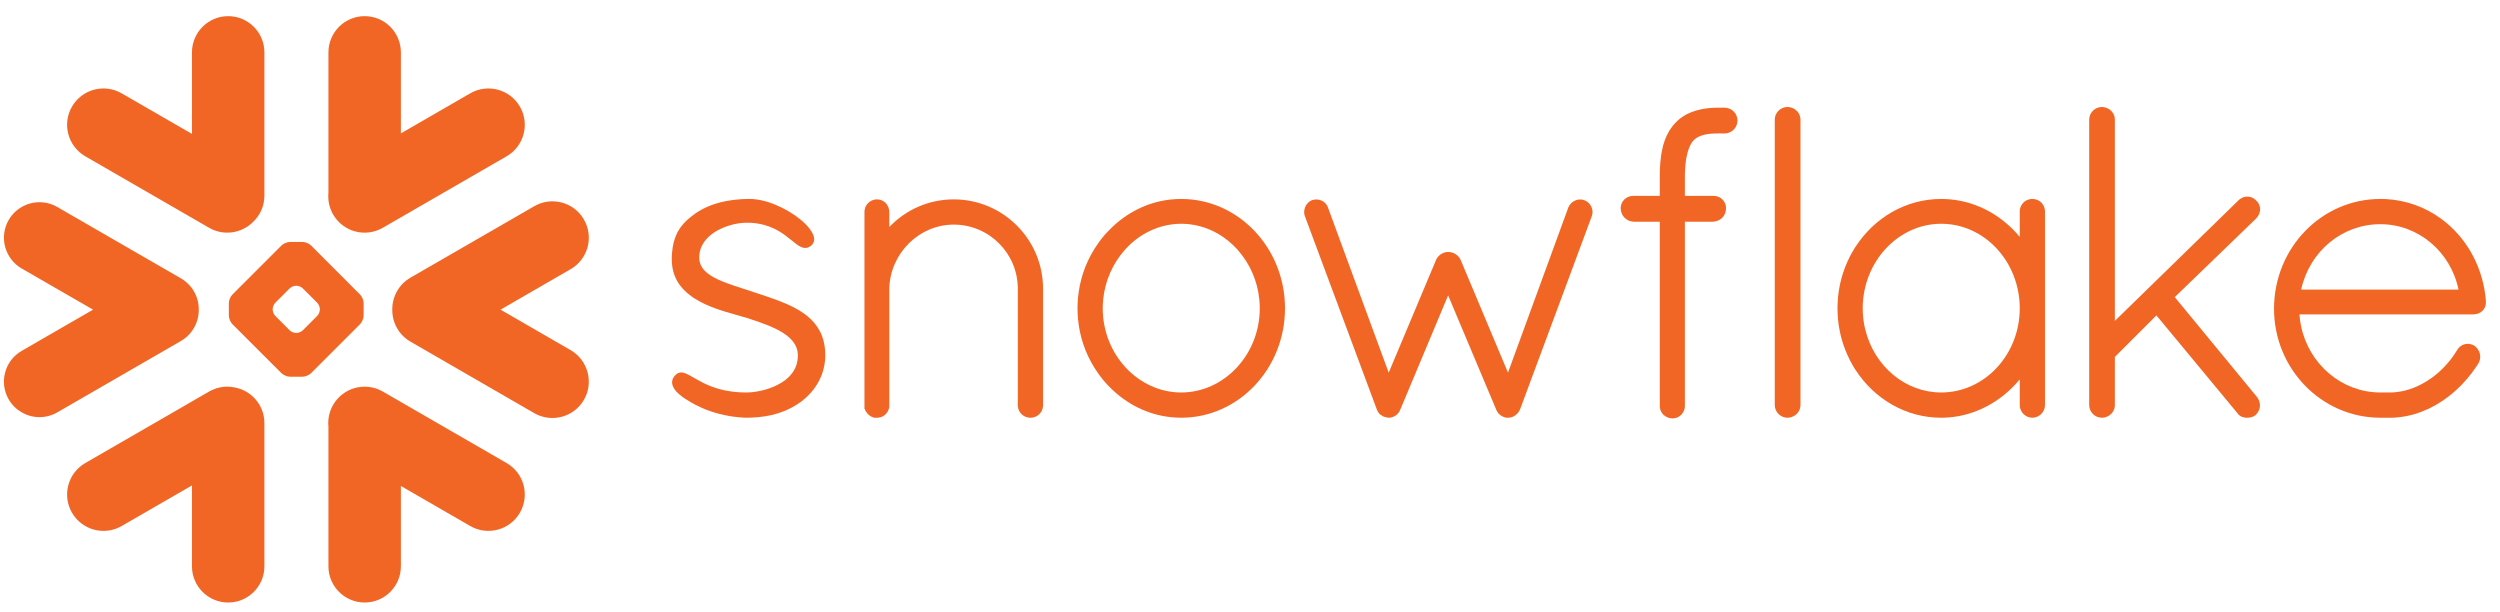<svg width="139" height="34" viewBox="0 0 139 34" fill="none" xmlns="http://www.w3.org/2000/svg">
<g clip-path="url(#clip0_1415_52367)">
<g clip-path="url(#clip1_1415_52367)">
<path d="M28.166 25.745L21.284 21.77C20.317 21.213 19.081 21.544 18.521 22.511C18.304 22.892 18.22 23.311 18.261 23.718V31.487C18.261 32.598 19.163 33.5 20.276 33.5C21.387 33.5 22.289 32.598 22.289 31.487V27.02L26.144 29.246C27.111 29.806 28.35 29.472 28.907 28.505C29.466 27.538 29.136 26.302 28.166 25.745Z" fill="#F16625"/>
<path d="M11.051 17.226C11.062 16.508 10.684 15.84 10.063 15.479L3.181 11.507C2.883 11.334 2.54 11.243 2.197 11.243C1.491 11.243 0.835 11.621 0.483 12.23C-0.062 13.174 0.263 14.384 1.207 14.929L5.174 17.217L1.207 19.508C0.75 19.771 0.422 20.196 0.287 20.706C0.149 21.216 0.22 21.749 0.483 22.206C0.835 22.815 1.491 23.193 2.194 23.193C2.54 23.193 2.883 23.102 3.181 22.93L10.063 18.957C10.678 18.6 11.056 17.938 11.051 17.226Z" fill="#F16625"/>
<path d="M4.743 8.691L11.625 12.664C12.428 13.13 13.418 12.977 14.051 12.359C14.452 11.99 14.701 11.463 14.701 10.877V2.914C14.701 1.801 13.799 0.898 12.688 0.898C11.575 0.898 10.673 1.801 10.673 2.914V7.446L6.765 5.19C5.798 4.631 4.561 4.962 4.002 5.929C3.442 6.896 3.776 8.132 4.743 8.691Z" fill="#F16625"/>
<path d="M20.218 17.548C20.218 17.7 20.13 17.911 20.021 18.023L17.294 20.75C17.185 20.858 16.971 20.946 16.819 20.946H16.125C15.972 20.946 15.758 20.858 15.65 20.75L12.92 18.023C12.811 17.911 12.723 17.7 12.723 17.548V16.854C12.723 16.698 12.811 16.487 12.92 16.379L15.65 13.648C15.758 13.54 15.972 13.452 16.125 13.452H16.819C16.971 13.452 17.185 13.54 17.294 13.648L20.021 16.379C20.13 16.487 20.218 16.698 20.218 16.854V17.548ZM17.783 17.214V17.185C17.783 17.073 17.718 16.918 17.639 16.836L16.834 16.033C16.755 15.951 16.599 15.887 16.485 15.887H16.456C16.345 15.887 16.189 15.951 16.107 16.033L15.304 16.836C15.225 16.915 15.161 17.07 15.161 17.185V17.214C15.161 17.328 15.225 17.483 15.304 17.562L16.107 18.368C16.189 18.447 16.345 18.512 16.456 18.512H16.485C16.599 18.512 16.755 18.447 16.834 18.368L17.639 17.562C17.718 17.483 17.783 17.328 17.783 17.214Z" fill="#F16625"/>
<path d="M21.284 12.664L28.166 8.691C29.133 8.135 29.467 6.896 28.907 5.929C28.348 4.962 27.111 4.631 26.144 5.19L22.289 7.417V2.914C22.289 1.801 21.387 0.898 20.276 0.898C19.163 0.898 18.261 1.801 18.261 2.914V10.719C18.223 11.123 18.302 11.545 18.521 11.926C19.081 12.893 20.317 13.224 21.284 12.664Z" fill="#F16625"/>
<path d="M13.005 21.535C12.548 21.447 12.059 21.52 11.625 21.77L4.743 25.745C3.776 26.302 3.442 27.538 4.002 28.505C4.561 29.475 5.798 29.806 6.765 29.246L10.673 26.99V31.487C10.673 32.598 11.575 33.5 12.688 33.5C13.799 33.5 14.701 32.598 14.701 31.487V23.524C14.701 22.52 13.966 21.688 13.005 21.535Z" fill="#F16625"/>
<path d="M32.467 12.207C31.91 11.237 30.671 10.906 29.704 11.466L22.822 15.438C22.163 15.819 21.8 16.517 21.811 17.226C21.805 17.932 22.169 18.62 22.822 18.995L29.704 22.971C30.671 23.527 31.907 23.196 32.467 22.23C33.026 21.263 32.692 20.026 31.725 19.467L27.829 17.217L31.725 14.967C32.695 14.41 33.026 13.174 32.467 12.207Z" fill="#F16625"/>
<path d="M138.217 16.751V16.754V16.827C138.217 17.202 137.903 17.48 137.516 17.48H127.848C127.866 17.709 127.895 17.932 127.942 18.151C128.39 20.246 130.183 21.805 132.313 21.822C132.319 21.822 132.427 21.822 132.594 21.822C132.621 21.822 132.647 21.822 132.674 21.822H132.876C132.92 21.822 132.964 21.822 133.01 21.819C133.052 21.819 133.093 21.816 133.134 21.814C133.136 21.814 133.139 21.814 133.142 21.811C133.848 21.755 134.56 21.471 135.196 21.014C135.196 21.014 135.196 21.014 135.199 21.014C135.231 20.99 135.266 20.964 135.299 20.938C135.304 20.935 135.31 20.929 135.319 20.923C135.345 20.902 135.375 20.879 135.404 20.855C135.416 20.847 135.425 20.838 135.436 20.829C135.46 20.811 135.483 20.791 135.507 20.77C135.521 20.759 135.539 20.744 135.553 20.732C135.571 20.715 135.589 20.697 135.609 20.683C135.627 20.665 135.647 20.648 135.665 20.63C135.679 20.618 135.694 20.604 135.709 20.589C135.732 20.568 135.753 20.548 135.776 20.527C135.788 20.516 135.8 20.501 135.811 20.489C135.835 20.466 135.858 20.442 135.882 20.419C135.893 20.407 135.902 20.398 135.914 20.387C135.937 20.36 135.961 20.334 135.984 20.308C135.996 20.299 136.005 20.287 136.013 20.275C136.04 20.249 136.063 20.223 136.087 20.196C136.095 20.185 136.107 20.173 136.116 20.161C136.139 20.132 136.16 20.105 136.183 20.079C136.195 20.064 136.207 20.05 136.219 20.035C136.239 20.009 136.26 19.985 136.277 19.962C136.295 19.939 136.309 19.918 136.324 19.898C136.339 19.877 136.353 19.859 136.368 19.839C136.391 19.807 136.415 19.774 136.435 19.742C136.444 19.73 136.45 19.722 136.456 19.713C136.514 19.628 136.57 19.54 136.626 19.449C136.626 19.449 136.626 19.446 136.629 19.443C136.64 19.423 136.655 19.405 136.67 19.385C136.676 19.376 136.681 19.367 136.69 19.361C136.699 19.347 136.711 19.338 136.719 19.326C136.728 19.317 136.737 19.309 136.746 19.3C136.758 19.291 136.766 19.282 136.778 19.273C136.787 19.265 136.796 19.256 136.807 19.25C136.822 19.238 136.84 19.227 136.857 19.218C136.869 19.209 136.884 19.2 136.895 19.194C136.91 19.189 136.922 19.183 136.933 19.177C136.945 19.171 136.957 19.168 136.966 19.162C136.983 19.156 136.998 19.153 137.015 19.148C137.024 19.145 137.03 19.142 137.039 19.139C137.094 19.127 137.153 19.118 137.209 19.118C137.27 19.118 137.335 19.127 137.393 19.145C137.396 19.145 137.396 19.145 137.399 19.145C137.423 19.153 137.449 19.159 137.472 19.171C137.478 19.174 137.484 19.174 137.49 19.177C137.516 19.189 137.54 19.2 137.563 19.215L137.575 19.221C137.897 19.455 137.997 19.865 137.801 20.202L137.798 20.205C137.774 20.243 137.751 20.281 137.727 20.316C137.721 20.325 137.716 20.334 137.71 20.343C137.024 21.386 136.093 22.218 135.052 22.716C135.029 22.725 135.009 22.736 134.985 22.748C134.982 22.748 134.976 22.751 134.973 22.751C134.493 22.974 133.977 23.129 133.427 23.193C133.415 23.193 133.403 23.196 133.391 23.196C133.344 23.202 133.298 23.208 133.251 23.211C133.224 23.211 133.198 23.214 133.169 23.217C133.136 23.217 133.101 23.22 133.069 23.223C133.005 23.223 132.94 23.226 132.876 23.226C132.867 23.226 132.624 23.226 132.46 23.226C132.366 23.226 132.313 23.226 132.307 23.226C129.055 23.202 126.436 20.489 126.436 17.167C126.436 13.789 129.073 11.062 132.351 11.062C132.448 11.062 132.545 11.065 132.641 11.067C133.784 11.126 134.839 11.516 135.715 12.154C135.718 12.157 135.72 12.16 135.723 12.16C135.773 12.195 135.82 12.233 135.867 12.269C135.89 12.289 135.917 12.31 135.943 12.33C135.967 12.348 135.99 12.368 136.013 12.386C137.247 13.414 138.079 14.958 138.217 16.745V16.751ZM127.942 16.101H136.693C136.26 13.991 134.446 12.465 132.351 12.465C130.219 12.465 128.42 13.962 127.942 16.101Z" fill="#F16625"/>
<path d="M113.499 11.267C113.607 11.375 113.68 11.521 113.698 11.691C113.698 11.715 113.701 11.738 113.701 11.762V22.523C113.701 22.906 113.379 23.226 112.998 23.226C112.617 23.226 112.298 22.906 112.298 22.523V21.093C112.031 21.415 111.738 21.708 111.419 21.963C111.41 21.972 111.401 21.977 111.392 21.986C111.363 22.01 111.331 22.033 111.302 22.054C110.335 22.798 109.16 23.226 107.932 23.226C105.955 23.226 104.215 22.174 103.177 20.58C103.169 20.568 103.157 20.554 103.148 20.542C103.119 20.492 103.09 20.442 103.057 20.39C103.037 20.357 103.019 20.325 102.999 20.293C102.978 20.261 102.961 20.226 102.943 20.19C102.914 20.141 102.885 20.088 102.858 20.038C102.849 20.02 102.844 20.003 102.835 19.985C102.451 19.224 102.214 18.365 102.173 17.454C102.167 17.352 102.164 17.249 102.164 17.144C102.164 17.038 102.167 16.936 102.173 16.833C102.214 15.922 102.451 15.063 102.835 14.299C102.844 14.284 102.849 14.267 102.858 14.249C102.885 14.199 102.914 14.146 102.943 14.097C102.961 14.062 102.978 14.026 102.999 13.994C103.016 13.962 103.037 13.93 103.057 13.898C103.087 13.848 103.119 13.795 103.148 13.745C103.157 13.733 103.169 13.719 103.177 13.707C104.215 12.113 105.955 11.062 107.932 11.062C109.268 11.062 110.531 11.551 111.536 12.403C111.811 12.635 112.066 12.89 112.298 13.171V11.762C112.298 11.738 112.298 11.715 112.301 11.691C112.318 11.521 112.391 11.375 112.5 11.267C112.5 11.267 112.5 11.267 112.5 11.264C112.511 11.252 112.526 11.243 112.538 11.231C112.541 11.229 112.547 11.223 112.55 11.22C112.558 11.211 112.57 11.205 112.579 11.199C112.588 11.193 112.596 11.185 112.605 11.179C112.611 11.176 112.617 11.173 112.623 11.167C112.637 11.161 112.649 11.152 112.664 11.144C112.667 11.144 112.67 11.141 112.673 11.141C112.69 11.132 112.708 11.123 112.725 11.114C112.725 11.114 112.725 11.114 112.728 11.114C112.769 11.097 112.813 11.085 112.857 11.076C112.86 11.076 112.866 11.073 112.869 11.073C112.886 11.07 112.907 11.067 112.927 11.065C112.951 11.065 112.974 11.062 112.998 11.062C113.024 11.062 113.048 11.065 113.071 11.065C113.092 11.067 113.109 11.07 113.13 11.073C113.133 11.073 113.135 11.076 113.141 11.076C113.185 11.085 113.229 11.097 113.27 11.114H113.273C113.291 11.123 113.308 11.132 113.323 11.141C113.329 11.141 113.332 11.144 113.335 11.144C113.346 11.152 113.361 11.161 113.373 11.167C113.379 11.173 113.387 11.176 113.393 11.179C113.402 11.185 113.411 11.193 113.42 11.199C113.428 11.205 113.437 11.211 113.446 11.22C113.452 11.223 113.455 11.229 113.461 11.231C113.472 11.243 113.487 11.252 113.496 11.264C113.499 11.267 113.499 11.267 113.499 11.267ZM107.932 21.822C110.338 21.822 112.298 19.725 112.298 17.144C112.298 14.551 110.338 12.441 107.932 12.441C105.545 12.441 103.567 14.548 103.567 17.144C103.567 17.226 103.57 17.305 103.573 17.384C103.573 17.419 103.579 17.451 103.579 17.483C103.582 17.53 103.585 17.577 103.591 17.621C103.594 17.659 103.599 17.694 103.602 17.73C103.608 17.77 103.611 17.814 103.617 17.855C103.623 17.888 103.629 17.917 103.632 17.946C103.64 17.993 103.646 18.04 103.655 18.087C103.661 18.11 103.667 18.131 103.67 18.151C103.681 18.207 103.693 18.26 103.705 18.315C103.708 18.327 103.711 18.339 103.717 18.351C104.215 20.355 105.926 21.822 107.932 21.822Z" fill="#F16625"/>
<path d="M95.888 5.987H95.698C95.675 5.987 95.648 5.987 95.625 5.99C95.598 5.987 95.575 5.987 95.549 5.987C95.481 5.987 95.414 5.987 95.346 5.99C95.335 5.99 95.32 5.993 95.308 5.993C95.256 5.993 95.203 5.996 95.15 6.002C95.141 6.002 95.13 6.002 95.121 6.002C95.065 6.008 95.013 6.011 94.96 6.017C94.954 6.02 94.948 6.02 94.942 6.02C94.883 6.028 94.828 6.034 94.775 6.043C94.772 6.043 94.769 6.043 94.769 6.043C94.415 6.099 94.096 6.198 93.811 6.339C93.811 6.342 93.808 6.342 93.805 6.342C93.764 6.365 93.721 6.389 93.679 6.412C93.671 6.415 93.665 6.421 93.656 6.427C93.621 6.447 93.586 6.468 93.55 6.491C93.536 6.5 93.524 6.512 93.513 6.521C93.483 6.538 93.457 6.559 93.427 6.579C93.407 6.597 93.386 6.614 93.366 6.629C93.348 6.644 93.331 6.658 93.313 6.673C93.281 6.702 93.252 6.729 93.222 6.758C93.217 6.764 93.211 6.77 93.205 6.775C93.17 6.813 93.135 6.849 93.099 6.887C93.094 6.896 93.088 6.904 93.082 6.91C93.052 6.942 93.023 6.975 92.997 7.007C92.988 7.021 92.976 7.036 92.968 7.051C92.944 7.08 92.924 7.106 92.903 7.136C92.897 7.147 92.891 7.156 92.883 7.165C92.859 7.2 92.836 7.235 92.815 7.271C92.812 7.276 92.809 7.279 92.806 7.285C92.616 7.599 92.481 7.968 92.396 8.413C92.396 8.419 92.396 8.428 92.393 8.434C92.382 8.489 92.373 8.548 92.364 8.606C92.361 8.624 92.358 8.642 92.358 8.659C92.349 8.709 92.344 8.759 92.338 8.812C92.335 8.841 92.332 8.87 92.329 8.902C92.323 8.943 92.317 8.981 92.314 9.025C92.311 9.069 92.308 9.113 92.305 9.16C92.302 9.189 92.302 9.219 92.3 9.251C92.297 9.312 92.294 9.377 92.291 9.441C92.291 9.459 92.288 9.471 92.288 9.485C92.285 9.567 92.285 9.652 92.285 9.734V10.892H90.826C90.735 10.889 90.644 10.906 90.562 10.935C90.299 11.032 90.111 11.281 90.111 11.571C90.111 11.844 90.246 12.075 90.457 12.21C90.562 12.277 90.685 12.318 90.82 12.324H90.826V12.327H92.285V22.546C92.282 22.561 92.285 22.572 92.285 22.587C92.285 22.596 92.285 22.605 92.285 22.613C92.294 22.777 92.361 22.927 92.469 23.041L92.472 23.044C92.487 23.059 92.505 23.073 92.519 23.088C92.522 23.091 92.525 23.091 92.528 23.094C92.54 23.105 92.554 23.114 92.566 23.123C92.572 23.129 92.581 23.135 92.587 23.138C92.593 23.144 92.598 23.146 92.607 23.149C92.721 23.223 92.856 23.264 93 23.264C93.023 23.264 93.047 23.261 93.067 23.258C93.205 23.246 93.331 23.188 93.433 23.102L93.436 23.1C93.451 23.088 93.463 23.076 93.474 23.061C93.477 23.059 93.483 23.056 93.486 23.053C93.498 23.041 93.507 23.029 93.515 23.02C93.627 22.886 93.688 22.719 93.679 22.546V12.327H95.25V12.324H95.256C95.672 12.304 95.976 11.979 95.965 11.574C95.965 11.571 95.965 11.571 95.965 11.568C95.968 11.554 95.965 11.539 95.965 11.524C95.965 11.519 95.965 11.513 95.965 11.51C95.953 11.354 95.885 11.214 95.78 11.105C95.78 11.105 95.78 11.105 95.78 11.102C95.777 11.102 95.777 11.102 95.777 11.102C95.763 11.088 95.751 11.076 95.736 11.065C95.73 11.059 95.724 11.056 95.721 11.05C95.71 11.041 95.701 11.035 95.689 11.026C95.68 11.021 95.669 11.012 95.66 11.006C95.654 11.003 95.645 10.997 95.639 10.994C95.625 10.985 95.61 10.977 95.596 10.971C95.593 10.968 95.587 10.965 95.584 10.965C95.566 10.956 95.549 10.947 95.531 10.941C95.528 10.938 95.525 10.938 95.519 10.935C95.502 10.93 95.484 10.924 95.467 10.918C95.461 10.918 95.455 10.915 95.449 10.915C95.431 10.912 95.417 10.906 95.399 10.903C95.39 10.903 95.382 10.903 95.373 10.9C95.361 10.898 95.346 10.898 95.332 10.895C95.32 10.895 95.308 10.895 95.3 10.895C95.291 10.895 95.282 10.892 95.273 10.892C95.264 10.892 95.253 10.892 95.25 10.892H93.679V9.737C93.679 9.729 93.679 9.72 93.679 9.714C93.682 9.655 93.682 9.597 93.685 9.541C93.685 9.526 93.685 9.509 93.688 9.494C93.688 9.444 93.691 9.395 93.694 9.348C93.694 9.339 93.697 9.327 93.697 9.318C93.7 9.263 93.706 9.207 93.712 9.154C93.767 8.583 93.89 8.223 94.019 8.003C94.022 7.997 94.022 7.994 94.025 7.988C94.034 7.974 94.046 7.959 94.054 7.944C94.06 7.933 94.069 7.921 94.078 7.909C94.081 7.903 94.087 7.892 94.093 7.886C94.107 7.865 94.122 7.848 94.139 7.83C94.324 7.622 94.611 7.496 95.027 7.446C95.033 7.446 95.036 7.443 95.045 7.443C95.068 7.44 95.094 7.438 95.118 7.438C95.13 7.435 95.144 7.435 95.156 7.432C95.179 7.432 95.2 7.429 95.223 7.429C95.241 7.429 95.256 7.426 95.276 7.426C95.297 7.423 95.317 7.423 95.338 7.423C95.358 7.423 95.379 7.42 95.399 7.42C95.42 7.42 95.44 7.42 95.461 7.42C95.49 7.42 95.519 7.42 95.549 7.42H95.552C95.575 7.42 95.596 7.417 95.619 7.414C95.645 7.417 95.672 7.42 95.698 7.42H95.888C96.281 7.42 96.603 7.098 96.603 6.702C96.603 6.307 96.281 5.987 95.888 5.987Z" fill="#F16625"/>
<path d="M99.668 6.008C99.668 6.008 99.665 6.005 99.662 6.005C99.647 5.999 99.635 5.993 99.618 5.99C99.612 5.987 99.603 5.984 99.594 5.981C99.583 5.979 99.571 5.976 99.559 5.973C99.548 5.97 99.536 5.964 99.527 5.964C99.513 5.961 99.501 5.958 99.486 5.958C99.474 5.955 99.466 5.955 99.454 5.952C99.43 5.949 99.404 5.949 99.381 5.949C99 5.949 98.677 6.269 98.677 6.649V22.523C98.677 22.906 99 23.226 99.381 23.226C99.404 23.226 99.43 23.226 99.454 23.223C99.457 23.223 99.463 23.22 99.466 23.22C99.486 23.217 99.507 23.214 99.527 23.211C99.53 23.211 99.536 23.208 99.542 23.208C99.559 23.202 99.577 23.199 99.594 23.193C99.597 23.193 99.6 23.193 99.603 23.19C99.873 23.105 100.072 22.877 100.101 22.596C100.104 22.572 100.107 22.549 100.107 22.523V6.649C100.107 6.626 100.104 6.603 100.101 6.579C100.075 6.321 99.905 6.107 99.668 6.008Z" fill="#F16625"/>
<path d="M45.876 19.49C45.87 19.449 45.87 19.411 45.864 19.373C45.861 19.344 45.858 19.317 45.855 19.291C45.849 19.259 45.846 19.23 45.841 19.197C45.835 19.168 45.829 19.139 45.823 19.106C45.82 19.083 45.814 19.057 45.808 19.033C45.8 18.998 45.794 18.966 45.785 18.931C45.779 18.913 45.773 18.893 45.767 18.875C45.758 18.837 45.747 18.802 45.732 18.767C45.729 18.752 45.723 18.737 45.721 18.726C45.706 18.685 45.691 18.646 45.674 18.605C45.671 18.6 45.668 18.591 45.665 18.582C45.644 18.541 45.627 18.497 45.606 18.456C45.603 18.453 45.603 18.45 45.6 18.447C45.433 18.11 45.196 17.829 44.906 17.592C44.906 17.589 44.906 17.589 44.903 17.589C44.862 17.557 44.821 17.521 44.777 17.489C44.777 17.489 44.774 17.486 44.771 17.483C44.768 17.483 44.765 17.48 44.763 17.477C44.736 17.46 44.71 17.439 44.686 17.422C44.326 17.167 43.928 16.965 43.347 16.742C43.339 16.739 43.33 16.736 43.321 16.733C43.312 16.727 43.3 16.725 43.292 16.719C42.964 16.596 42.624 16.479 42.275 16.364C42.275 16.364 42.275 16.364 42.272 16.364C42.272 16.364 42.269 16.364 42.269 16.361C42.263 16.361 42.258 16.358 42.249 16.355C42.217 16.344 42.181 16.332 42.135 16.317C42.111 16.311 42.093 16.306 42.076 16.3C41.959 16.259 41.839 16.221 41.718 16.18C41.633 16.15 41.543 16.121 41.434 16.086C41.405 16.077 41.335 16.054 41.276 16.036C41.273 16.036 41.273 16.033 41.27 16.033C41.235 16.021 41.2 16.01 41.162 15.998C40.869 15.904 40.629 15.822 40.424 15.746C40.09 15.623 39.785 15.491 39.536 15.333C39.53 15.33 39.524 15.327 39.521 15.324C39.181 15.107 38.947 14.841 38.891 14.492L38.888 14.489C38.886 14.466 38.883 14.44 38.883 14.416C38.88 14.41 38.88 14.407 38.88 14.404C38.877 14.375 38.877 14.349 38.877 14.319C38.877 14.278 38.88 14.237 38.883 14.199C38.883 14.188 38.883 14.179 38.886 14.17C38.888 14.138 38.891 14.108 38.894 14.079C38.897 14.07 38.897 14.062 38.9 14.053C38.906 14.021 38.912 13.991 38.918 13.959C38.921 13.956 38.921 13.95 38.924 13.944C38.932 13.909 38.941 13.877 38.953 13.845C38.953 13.842 38.953 13.842 38.953 13.842C39.105 13.388 39.466 13.051 39.89 12.813C39.92 12.799 39.949 12.784 39.975 12.77C40.005 12.755 40.031 12.74 40.057 12.729C40.101 12.708 40.145 12.688 40.189 12.67C40.216 12.658 40.239 12.646 40.265 12.638C40.312 12.62 40.359 12.602 40.406 12.585C40.429 12.576 40.456 12.567 40.482 12.559C40.529 12.544 40.573 12.529 40.62 12.518C40.649 12.509 40.675 12.5 40.705 12.494C40.749 12.482 40.793 12.474 40.834 12.462C40.863 12.456 40.892 12.45 40.922 12.444C40.968 12.435 41.013 12.427 41.053 12.421C41.08 12.418 41.103 12.415 41.13 12.409C41.179 12.403 41.232 12.398 41.285 12.395C41.297 12.392 41.308 12.392 41.323 12.389C41.388 12.386 41.452 12.383 41.513 12.383C41.587 12.383 41.66 12.386 41.73 12.389C41.742 12.389 41.754 12.389 41.763 12.389C42.281 12.421 42.7 12.547 43.046 12.714C43.072 12.726 43.098 12.74 43.125 12.752C43.139 12.761 43.154 12.77 43.169 12.775C43.201 12.793 43.233 12.81 43.268 12.831C43.274 12.834 43.28 12.837 43.286 12.84C43.321 12.86 43.356 12.884 43.391 12.904C43.394 12.907 43.397 12.907 43.397 12.907C43.435 12.931 43.473 12.957 43.511 12.98C43.511 12.983 43.514 12.983 43.514 12.986C43.553 13.01 43.588 13.033 43.623 13.06C43.638 13.071 43.649 13.08 43.664 13.089C43.746 13.15 43.875 13.25 43.992 13.347C44.007 13.355 44.018 13.364 44.027 13.373C44.115 13.446 44.197 13.511 44.276 13.569C44.291 13.581 44.303 13.59 44.311 13.596C44.314 13.599 44.317 13.602 44.32 13.602C44.329 13.607 44.338 13.613 44.346 13.619C44.367 13.634 44.39 13.648 44.411 13.663C44.42 13.669 44.428 13.672 44.437 13.678C44.458 13.69 44.478 13.701 44.499 13.713C44.508 13.716 44.513 13.719 44.522 13.722C44.546 13.733 44.566 13.742 44.59 13.751C44.596 13.754 44.598 13.754 44.604 13.757C44.631 13.766 44.657 13.774 44.683 13.777C44.683 13.777 44.683 13.777 44.686 13.78C44.745 13.789 44.8 13.792 44.859 13.777C44.865 13.777 44.871 13.774 44.877 13.774C44.891 13.771 44.909 13.766 44.924 13.763C44.929 13.76 44.932 13.757 44.938 13.754C44.944 13.754 44.95 13.751 44.956 13.748C44.979 13.736 45.003 13.725 45.026 13.71C45.032 13.71 45.035 13.707 45.038 13.704C45.064 13.687 45.088 13.669 45.111 13.648C45.114 13.646 45.114 13.646 45.114 13.646C45.135 13.628 45.152 13.607 45.17 13.587C45.181 13.572 45.193 13.555 45.202 13.537C45.205 13.534 45.208 13.531 45.208 13.528C45.331 13.323 45.261 13.054 45.044 12.761C45.041 12.755 45.038 12.749 45.032 12.743C45.023 12.731 45.017 12.723 45.008 12.711C44.511 12.066 43.377 11.36 42.325 11.135C42.319 11.135 42.313 11.135 42.307 11.132C42.263 11.123 42.217 11.114 42.173 11.105C42.161 11.105 42.146 11.102 42.135 11.1C42.096 11.094 42.058 11.088 42.02 11.085C42.006 11.082 41.991 11.079 41.976 11.079C41.941 11.076 41.903 11.073 41.868 11.07C41.853 11.067 41.839 11.067 41.827 11.065C41.777 11.065 41.73 11.062 41.683 11.062C41.607 11.062 41.531 11.062 41.458 11.065C41.417 11.065 41.376 11.067 41.332 11.07C41.303 11.073 41.267 11.073 41.238 11.073C41.179 11.079 41.124 11.082 41.068 11.088C41.053 11.088 41.036 11.088 41.021 11.091C40.957 11.097 40.892 11.102 40.831 11.111C40.822 11.111 40.816 11.111 40.81 11.111C40.743 11.12 40.678 11.129 40.614 11.141C40.611 11.141 40.605 11.141 40.602 11.141C40.538 11.149 40.473 11.161 40.412 11.173C40.409 11.173 40.406 11.176 40.4 11.176C40.268 11.199 40.139 11.229 40.016 11.261C40.013 11.261 40.013 11.264 40.013 11.264C39.952 11.278 39.89 11.296 39.829 11.313C39.77 11.331 39.715 11.352 39.662 11.369C39.656 11.369 39.653 11.372 39.647 11.372C39.594 11.393 39.542 11.41 39.489 11.431C39.483 11.434 39.477 11.437 39.474 11.437C39.422 11.457 39.375 11.477 39.325 11.501C39.319 11.504 39.31 11.504 39.304 11.51C39.261 11.527 39.214 11.551 39.173 11.571C39.161 11.577 39.152 11.58 39.143 11.586C39.099 11.606 39.058 11.627 39.017 11.65C39.006 11.656 38.997 11.662 38.985 11.668C38.947 11.688 38.909 11.712 38.871 11.735C38.859 11.741 38.847 11.747 38.836 11.756C38.786 11.785 38.739 11.817 38.692 11.847C38.636 11.888 38.581 11.926 38.531 11.967C38.525 11.967 38.522 11.97 38.522 11.973C38.273 12.157 38.059 12.354 37.883 12.582C37.878 12.591 37.869 12.6 37.863 12.608C37.843 12.641 37.819 12.67 37.799 12.699C37.784 12.723 37.769 12.746 37.755 12.77C37.743 12.787 37.731 12.805 37.722 12.822C37.699 12.86 37.678 12.898 37.658 12.94C37.655 12.945 37.652 12.948 37.649 12.954C37.491 13.268 37.4 13.628 37.365 14.065C37.365 14.07 37.365 14.076 37.362 14.082C37.359 14.158 37.353 14.234 37.35 14.316C37.35 14.378 37.35 14.44 37.353 14.501C37.353 14.51 37.353 14.519 37.353 14.527C37.386 15.365 37.766 15.995 38.455 16.484C38.461 16.487 38.467 16.493 38.472 16.496C38.502 16.517 38.531 16.537 38.56 16.558C38.581 16.572 38.604 16.584 38.625 16.599C38.631 16.605 38.639 16.607 38.645 16.61C39.325 17.041 40.157 17.287 40.851 17.483C41.191 17.583 41.496 17.668 41.587 17.694C41.607 17.7 41.628 17.706 41.645 17.715C42.061 17.852 42.381 17.964 42.644 18.069C42.665 18.075 42.682 18.084 42.703 18.09C42.709 18.093 42.718 18.096 42.726 18.102C42.876 18.163 43.022 18.227 43.163 18.298C43.28 18.356 43.388 18.418 43.497 18.482C43.775 18.655 43.989 18.843 44.133 19.048C44.138 19.054 44.141 19.06 44.144 19.065C44.159 19.083 44.171 19.101 44.179 19.121C44.188 19.133 44.194 19.142 44.2 19.153C44.209 19.168 44.218 19.183 44.223 19.197C44.232 19.212 44.238 19.23 44.247 19.244C44.253 19.256 44.258 19.268 44.264 19.279C44.27 19.297 44.279 19.314 44.285 19.335C44.288 19.344 44.294 19.355 44.297 19.367C44.303 19.388 44.308 19.408 44.314 19.429C44.317 19.438 44.32 19.446 44.323 19.458C44.329 19.479 44.335 19.502 44.338 19.523C44.341 19.531 44.343 19.543 44.343 19.552C44.346 19.575 44.349 19.599 44.352 19.622C44.355 19.631 44.355 19.64 44.355 19.648C44.358 19.684 44.361 19.716 44.361 19.751C44.361 19.804 44.358 19.854 44.355 19.903C44.355 19.918 44.352 19.933 44.352 19.947C44.349 19.985 44.343 20.023 44.335 20.061C44.335 20.073 44.332 20.085 44.329 20.097C44.311 20.199 44.282 20.296 44.244 20.393C44.241 20.395 44.241 20.398 44.241 20.401C44.221 20.445 44.2 20.492 44.176 20.533C44.174 20.539 44.174 20.542 44.171 20.545C44.121 20.639 44.062 20.73 43.989 20.814C43.954 20.858 43.916 20.899 43.878 20.94C43.875 20.94 43.875 20.94 43.875 20.943C43.796 21.023 43.708 21.096 43.617 21.163C43.614 21.166 43.611 21.166 43.611 21.169C43.567 21.198 43.523 21.23 43.479 21.257C43.473 21.263 43.468 21.266 43.462 21.269C43.386 21.315 43.303 21.362 43.221 21.403C43.192 21.418 43.163 21.433 43.131 21.447C43.098 21.462 43.063 21.48 43.028 21.494C42.999 21.506 42.972 21.518 42.943 21.529C42.864 21.559 42.788 21.588 42.709 21.614C42.697 21.617 42.685 21.62 42.674 21.626C42.627 21.641 42.58 21.652 42.533 21.667C42.521 21.67 42.507 21.676 42.495 21.679C42.34 21.72 42.187 21.752 42.044 21.775C42.041 21.775 42.038 21.775 42.035 21.775C41.962 21.787 41.891 21.796 41.824 21.805C41.798 21.808 41.774 21.811 41.748 21.811C41.724 21.814 41.701 21.814 41.675 21.816C41.619 21.819 41.56 21.822 41.508 21.822C41.399 21.822 41.294 21.819 41.191 21.814C41.15 21.814 41.109 21.811 41.068 21.808C41.013 21.802 40.954 21.799 40.901 21.793C40.851 21.79 40.799 21.784 40.752 21.778C40.708 21.773 40.667 21.767 40.626 21.761C40.535 21.746 40.45 21.734 40.365 21.717C40.327 21.708 40.286 21.702 40.248 21.693C40.204 21.682 40.16 21.673 40.116 21.661C40.066 21.649 40.019 21.638 39.972 21.623C39.94 21.614 39.905 21.605 39.876 21.597C39.797 21.573 39.718 21.547 39.641 21.518C39.624 21.512 39.606 21.506 39.589 21.5C39.419 21.436 39.252 21.365 39.088 21.283C39.082 21.28 39.073 21.274 39.064 21.271C38.959 21.219 38.78 21.119 38.61 21.023C38.596 21.014 38.578 21.005 38.563 20.996C38.443 20.926 38.341 20.867 38.244 20.82C38.235 20.814 38.229 20.811 38.223 20.809C38.218 20.806 38.212 20.803 38.209 20.803C38.182 20.791 38.162 20.779 38.138 20.77C38.13 20.768 38.124 20.765 38.118 20.762C38.056 20.738 38.001 20.721 37.945 20.715C37.928 20.712 37.91 20.712 37.892 20.712C37.886 20.709 37.881 20.709 37.875 20.709C37.763 20.709 37.667 20.747 37.576 20.832C37.555 20.85 37.538 20.867 37.52 20.888C37.517 20.894 37.511 20.899 37.506 20.905C37.494 20.92 37.485 20.932 37.476 20.943C37.471 20.952 37.465 20.961 37.462 20.967C37.453 20.979 37.444 20.99 37.438 21.002C37.432 21.011 37.429 21.02 37.426 21.028C37.421 21.04 37.415 21.052 37.409 21.064C37.406 21.072 37.403 21.078 37.4 21.087C37.394 21.102 37.391 21.113 37.388 21.125C37.386 21.134 37.383 21.14 37.383 21.148C37.38 21.163 37.377 21.178 37.374 21.192C37.374 21.198 37.371 21.204 37.371 21.21C37.368 21.23 37.368 21.248 37.368 21.266C37.368 21.269 37.368 21.271 37.368 21.274C37.368 21.298 37.371 21.318 37.377 21.342C37.377 21.345 37.377 21.351 37.377 21.354C37.383 21.371 37.386 21.392 37.391 21.409C37.394 21.418 37.397 21.427 37.4 21.436C37.406 21.45 37.409 21.468 37.418 21.482C37.421 21.491 37.424 21.497 37.426 21.503C37.465 21.591 37.526 21.682 37.605 21.77C37.69 21.863 37.799 21.957 37.925 22.054C37.928 22.054 37.928 22.054 37.928 22.057C37.963 22.08 37.998 22.106 38.036 22.133C38.045 22.139 38.05 22.145 38.059 22.148C38.162 22.218 38.27 22.285 38.393 22.355C38.423 22.373 38.452 22.391 38.481 22.405C38.511 22.423 38.54 22.438 38.569 22.452C38.604 22.473 38.645 22.493 38.683 22.514C38.71 22.525 38.733 22.54 38.76 22.552C38.818 22.581 38.88 22.61 38.941 22.64C38.95 22.645 38.956 22.648 38.965 22.651C39.032 22.684 39.099 22.713 39.167 22.739C39.196 22.751 39.222 22.763 39.252 22.774C39.258 22.777 39.263 22.78 39.269 22.78C39.896 23.026 40.67 23.19 41.352 23.22C41.402 23.223 41.455 23.226 41.505 23.226H41.508C41.531 23.226 41.551 23.226 41.575 23.223C41.628 23.223 41.68 23.223 41.733 23.223C41.739 23.223 41.745 23.223 41.751 23.22C42.861 23.185 43.772 22.898 44.549 22.329C44.549 22.326 44.549 22.326 44.549 22.326C45.41 21.676 45.885 20.759 45.885 19.748C45.885 19.684 45.882 19.619 45.879 19.558C45.879 19.534 45.876 19.511 45.876 19.49Z" fill="#F16625"/>
<path d="M53.039 11.085C53.036 11.085 53.033 11.085 53.03 11.085C51.665 11.085 50.376 11.642 49.444 12.626V11.788C49.444 11.401 49.145 11.085 48.767 11.085C48.741 11.085 48.718 11.088 48.694 11.088C48.527 11.105 48.381 11.179 48.272 11.287C48.269 11.287 48.269 11.287 48.266 11.29C48.258 11.302 48.246 11.313 48.237 11.325C48.231 11.328 48.225 11.334 48.222 11.34C48.214 11.349 48.208 11.357 48.202 11.366C48.196 11.375 48.19 11.384 48.181 11.393C48.178 11.398 48.175 11.404 48.173 11.41C48.164 11.425 48.155 11.44 48.146 11.451C48.146 11.454 48.146 11.457 48.143 11.46C48.135 11.477 48.126 11.495 48.117 11.513C48.102 11.557 48.088 11.601 48.079 11.645C48.079 11.648 48.079 11.65 48.076 11.65C48.073 11.674 48.07 11.694 48.067 11.715C48.067 11.738 48.064 11.762 48.064 11.788V22.669L48.055 22.716L48.091 22.745C48.091 22.76 48.093 22.78 48.102 22.801C48.102 22.804 48.105 22.81 48.105 22.812C48.111 22.827 48.12 22.845 48.135 22.859C48.225 23.032 48.392 23.164 48.589 23.223L48.603 23.226H48.767C48.794 23.226 48.82 23.226 48.846 23.223C48.864 23.22 48.882 23.214 48.899 23.211C48.908 23.211 48.914 23.211 48.923 23.208C48.946 23.202 48.969 23.196 48.993 23.188C48.993 23.188 48.993 23.188 48.996 23.188C49.119 23.144 49.224 23.067 49.295 22.965C49.298 22.962 49.3 22.959 49.303 22.956C49.35 22.906 49.377 22.854 49.403 22.78C49.406 22.771 49.409 22.766 49.409 22.76C49.412 22.757 49.412 22.757 49.412 22.754C49.424 22.719 49.432 22.684 49.441 22.648L49.444 22.637V16.051C49.491 14.088 51.096 12.491 53.024 12.488C53.027 12.488 53.027 12.488 53.03 12.488C54.993 12.488 56.59 14.085 56.59 16.048V22.523C56.59 22.549 56.593 22.572 56.596 22.596C56.61 22.766 56.683 22.912 56.792 23.02C56.792 23.02 56.795 23.02 56.795 23.023C56.806 23.035 56.818 23.044 56.83 23.056C56.836 23.061 56.839 23.064 56.844 23.067C56.853 23.076 56.862 23.082 56.871 23.088C56.88 23.097 56.888 23.102 56.897 23.108C56.906 23.111 56.912 23.114 56.918 23.12C56.929 23.129 56.944 23.135 56.956 23.144C56.959 23.144 56.962 23.146 56.968 23.146C56.982 23.155 57 23.164 57.017 23.173H57.02C57.061 23.19 57.105 23.202 57.149 23.211C57.155 23.211 57.158 23.214 57.161 23.214C57.181 23.217 57.199 23.22 57.219 23.223C57.243 23.226 57.266 23.226 57.293 23.226C57.316 23.226 57.34 23.226 57.363 23.223C57.383 23.22 57.404 23.217 57.422 23.214C57.425 23.214 57.43 23.211 57.433 23.211C57.48 23.202 57.521 23.19 57.565 23.173C57.583 23.164 57.6 23.155 57.618 23.146C57.621 23.146 57.624 23.144 57.627 23.144C57.641 23.135 57.653 23.129 57.668 23.12C57.674 23.114 57.679 23.111 57.685 23.108C57.694 23.102 57.703 23.097 57.712 23.088C57.721 23.082 57.732 23.076 57.741 23.067C57.744 23.064 57.75 23.061 57.753 23.056C57.764 23.044 57.779 23.035 57.791 23.023C57.791 23.02 57.791 23.02 57.791 23.02C57.902 22.912 57.975 22.766 57.99 22.596C57.993 22.572 57.993 22.549 57.993 22.523V16.048C57.993 13.315 55.772 11.091 53.039 11.085Z" fill="#F16625"/>
<path d="M65.677 11.062C68.859 11.062 71.446 13.789 71.446 17.144C71.446 20.498 68.859 23.226 65.677 23.226C65.578 23.226 65.481 23.223 65.385 23.217C65.37 23.217 65.358 23.217 65.344 23.214C65.258 23.211 65.174 23.202 65.092 23.193C65.089 23.193 65.086 23.193 65.083 23.193C63.826 23.056 62.651 22.481 61.717 21.541C61.678 21.503 61.638 21.465 61.602 21.424C61.599 21.424 61.599 21.421 61.596 21.421C61.576 21.4 61.558 21.377 61.538 21.354C61.494 21.307 61.45 21.257 61.406 21.207C61.371 21.169 61.339 21.125 61.303 21.084C61.28 21.052 61.254 21.02 61.227 20.987C61.175 20.923 61.125 20.855 61.078 20.788C61.072 20.779 61.066 20.77 61.06 20.762C60.489 19.962 60.117 19.039 59.976 18.061C59.962 17.97 59.953 17.879 59.944 17.788C59.941 17.779 59.941 17.768 59.938 17.756C59.929 17.671 59.924 17.589 59.921 17.504C59.918 17.486 59.918 17.469 59.918 17.448C59.912 17.349 59.909 17.246 59.909 17.144C59.909 17.041 59.912 16.939 59.918 16.839C59.918 16.818 59.918 16.801 59.921 16.783C59.924 16.698 59.929 16.613 59.938 16.531C59.941 16.52 59.941 16.508 59.944 16.499C59.953 16.408 59.962 16.317 59.976 16.227C60.117 15.248 60.489 14.325 61.06 13.525C61.063 13.517 61.069 13.508 61.075 13.502C61.125 13.432 61.175 13.364 61.227 13.297C61.251 13.268 61.277 13.238 61.3 13.206C61.336 13.162 61.371 13.121 61.406 13.077C61.447 13.03 61.488 12.986 61.532 12.94C61.553 12.916 61.576 12.89 61.596 12.866C61.599 12.866 61.599 12.863 61.602 12.863C61.635 12.825 61.673 12.79 61.708 12.755C62.642 11.812 63.82 11.231 65.083 11.094C65.086 11.094 65.089 11.094 65.092 11.094C65.174 11.085 65.258 11.079 65.344 11.073C65.358 11.073 65.37 11.07 65.385 11.07C65.481 11.065 65.578 11.062 65.677 11.062ZM70.019 16.666C70.019 16.663 70.019 16.663 70.019 16.66C69.917 15.605 69.483 14.653 68.836 13.918C68.806 13.886 68.78 13.854 68.751 13.821C68.733 13.804 68.716 13.786 68.698 13.769C68.663 13.733 68.631 13.698 68.596 13.663C68.563 13.631 68.528 13.602 68.496 13.572C68.475 13.555 68.458 13.534 68.437 13.517C68.385 13.47 68.332 13.426 68.279 13.382C68.279 13.382 68.276 13.382 68.276 13.379C67.664 12.884 66.928 12.559 66.138 12.468C66.129 12.468 66.123 12.465 66.117 12.465C66.055 12.456 65.997 12.453 65.935 12.45C65.921 12.447 65.909 12.447 65.897 12.447C65.824 12.441 65.751 12.441 65.677 12.441C65.604 12.441 65.531 12.441 65.458 12.447C65.446 12.447 65.434 12.447 65.42 12.45C65.358 12.453 65.3 12.456 65.238 12.465C65.232 12.465 65.226 12.468 65.218 12.468C64.427 12.559 63.691 12.884 63.079 13.379C63.079 13.382 63.076 13.382 63.076 13.382C63.023 13.426 62.971 13.47 62.918 13.517C62.897 13.534 62.88 13.552 62.859 13.569C62.827 13.602 62.792 13.631 62.76 13.663C62.727 13.695 62.695 13.73 62.66 13.766C62.642 13.783 62.625 13.801 62.604 13.821C62.578 13.851 62.551 13.883 62.522 13.915C61.875 14.65 61.438 15.605 61.336 16.66C61.336 16.663 61.336 16.663 61.336 16.666C61.33 16.733 61.324 16.801 61.321 16.871C61.321 16.883 61.318 16.895 61.318 16.906C61.315 16.985 61.312 17.064 61.312 17.144C61.312 19.719 63.293 21.822 65.677 21.822C68.062 21.822 70.043 19.719 70.043 17.144C70.043 17.064 70.04 16.985 70.037 16.906C70.037 16.895 70.034 16.883 70.034 16.871C70.031 16.801 70.025 16.733 70.019 16.666Z" fill="#F16625"/>
<path d="M88.4 11.363C88.394 11.357 88.391 11.352 88.385 11.346C88.315 11.258 88.221 11.188 88.116 11.144C88.116 11.144 88.116 11.144 88.113 11.144C88.101 11.135 88.087 11.132 88.075 11.126C88.069 11.126 88.063 11.123 88.054 11.12C87.961 11.088 87.858 11.082 87.758 11.097H87.756C87.553 11.129 87.36 11.252 87.252 11.434C87.252 11.434 87.252 11.434 87.249 11.434C87.234 11.463 87.216 11.492 87.205 11.521L87.202 11.524V11.527L83.844 20.718L81.208 14.442C81.181 14.384 81.146 14.331 81.105 14.281C80.962 14.114 80.742 14.009 80.516 14.009C80.481 14.009 80.449 14.009 80.414 14.018C80.411 14.018 80.408 14.018 80.402 14.018C80.168 14.059 79.948 14.223 79.848 14.442C79.848 14.445 79.848 14.445 79.848 14.445L77.212 20.721L75.934 17.249L73.831 11.527C73.819 11.495 73.807 11.469 73.793 11.44C73.79 11.437 73.79 11.437 73.787 11.434C73.722 11.313 73.62 11.22 73.497 11.161C73.497 11.161 73.494 11.161 73.494 11.158C73.432 11.132 73.368 11.111 73.3 11.1C73.295 11.1 73.292 11.1 73.286 11.097C73.254 11.094 73.219 11.091 73.186 11.091H73.183C73.174 11.091 73.169 11.091 73.163 11.091C73.148 11.091 73.133 11.091 73.119 11.094C73.11 11.094 73.098 11.097 73.09 11.097C73.075 11.1 73.063 11.1 73.052 11.103C73.043 11.105 73.034 11.105 73.025 11.108C73.01 11.111 72.996 11.114 72.981 11.12C72.975 11.123 72.969 11.123 72.964 11.126C72.949 11.132 72.934 11.135 72.92 11.144C72.92 11.144 72.92 11.144 72.917 11.144C72.797 11.196 72.7 11.287 72.63 11.393C72.627 11.399 72.624 11.401 72.621 11.407C72.618 11.413 72.615 11.419 72.612 11.425C72.559 11.513 72.527 11.615 72.515 11.718C72.504 11.826 72.518 11.941 72.562 12.046L74.997 18.588L76.558 22.783C76.558 22.783 76.558 22.783 76.558 22.786C76.623 22.944 76.716 23.053 76.845 23.111C76.848 23.114 76.854 23.117 76.857 23.12C76.86 23.123 76.863 23.126 76.869 23.129C76.869 23.132 76.872 23.132 76.875 23.135C76.881 23.138 76.883 23.141 76.889 23.146C76.892 23.146 76.892 23.146 76.895 23.146C76.919 23.161 76.948 23.173 76.986 23.176C76.989 23.176 76.992 23.179 76.995 23.179C77.007 23.182 77.018 23.188 77.03 23.191C77.036 23.191 77.042 23.193 77.048 23.193C77.121 23.217 77.168 23.226 77.226 23.226C77.258 23.226 77.288 23.223 77.32 23.217C77.344 23.214 77.37 23.208 77.393 23.199C77.399 23.196 77.405 23.196 77.411 23.193C77.434 23.188 77.458 23.179 77.481 23.167C77.49 23.164 77.499 23.161 77.507 23.155C77.522 23.146 77.54 23.138 77.557 23.129C77.569 23.12 77.584 23.111 77.598 23.103C77.607 23.097 77.616 23.088 77.625 23.082C77.645 23.067 77.663 23.053 77.683 23.035C77.686 23.032 77.689 23.029 77.692 23.023C77.713 23.003 77.733 22.983 77.754 22.959C77.754 22.956 77.757 22.953 77.76 22.95C77.777 22.927 77.795 22.9 77.809 22.874C77.824 22.845 77.839 22.812 77.85 22.78L77.853 22.771L77.862 22.76L77.871 22.739L80.516 16.423L83.185 22.763C83.206 22.827 83.238 22.886 83.282 22.941C83.288 22.95 83.294 22.956 83.299 22.965C83.314 22.983 83.329 23 83.346 23.018C83.355 23.023 83.364 23.032 83.373 23.038C83.387 23.053 83.405 23.067 83.423 23.082C83.431 23.088 83.437 23.094 83.446 23.097C83.466 23.111 83.487 23.126 83.507 23.138C83.513 23.141 83.519 23.144 83.525 23.146C83.549 23.158 83.569 23.17 83.595 23.179C83.601 23.182 83.607 23.185 83.616 23.185C83.636 23.193 83.657 23.202 83.68 23.208C83.71 23.214 83.739 23.22 83.765 23.226H83.853C83.888 23.226 83.921 23.223 83.953 23.217C83.962 23.217 83.968 23.217 83.976 23.214C84.006 23.208 84.032 23.202 84.058 23.193C84.067 23.191 84.073 23.188 84.079 23.185C84.108 23.176 84.137 23.161 84.164 23.146C84.167 23.146 84.17 23.144 84.173 23.144C84.205 23.123 84.237 23.103 84.263 23.082C84.381 22.994 84.466 22.88 84.524 22.739V22.736L86.174 18.295L88.494 12.046C88.585 11.826 88.549 11.586 88.424 11.399C88.418 11.387 88.409 11.375 88.4 11.363Z" fill="#F16625"/>
<path d="M125.657 11.56C125.657 11.548 125.654 11.533 125.651 11.521C125.651 11.513 125.648 11.504 125.645 11.495C125.642 11.48 125.639 11.466 125.636 11.454C125.634 11.445 125.631 11.437 125.628 11.431C125.625 11.413 125.619 11.398 125.61 11.384C125.61 11.378 125.607 11.375 125.604 11.369C125.595 11.349 125.587 11.331 125.575 11.313C125.575 11.31 125.575 11.31 125.575 11.31C125.54 11.249 125.496 11.196 125.446 11.149C125.443 11.146 125.443 11.146 125.443 11.146C125.44 11.144 125.44 11.144 125.44 11.144C125.191 10.895 124.84 10.862 124.564 11.056C124.555 11.062 124.55 11.067 124.541 11.07C124.529 11.079 124.517 11.088 124.506 11.097C124.488 11.114 124.47 11.129 124.453 11.146C124.453 11.146 124.45 11.146 124.45 11.149L117.586 17.841V6.649C117.586 6.626 117.586 6.603 117.583 6.579C117.556 6.321 117.384 6.107 117.149 6.008C117.146 6.008 117.146 6.005 117.143 6.005C117.129 5.999 117.114 5.993 117.099 5.99C117.094 5.987 117.085 5.984 117.076 5.981C117.064 5.979 117.052 5.976 117.038 5.973C117.029 5.97 117.017 5.967 117.006 5.964C116.994 5.961 116.979 5.958 116.968 5.958C116.956 5.955 116.947 5.955 116.935 5.952C116.909 5.949 116.885 5.949 116.862 5.949C116.478 5.949 116.159 6.269 116.159 6.649V22.523C116.159 22.906 116.478 23.226 116.862 23.226C116.885 23.226 116.912 23.226 116.935 23.223C116.938 23.223 116.941 23.22 116.947 23.22C116.968 23.217 116.988 23.217 117.006 23.211C117.011 23.211 117.017 23.208 117.023 23.208C117.041 23.202 117.058 23.199 117.076 23.193C117.079 23.193 117.082 23.19 117.085 23.19C117.354 23.105 117.553 22.874 117.583 22.596C117.586 22.572 117.586 22.549 117.586 22.523V19.845L119.897 17.536L124.388 22.956C124.418 23.003 124.45 23.044 124.491 23.076C124.5 23.085 124.506 23.091 124.514 23.097C124.526 23.105 124.538 23.114 124.55 23.12C124.564 23.132 124.579 23.138 124.594 23.146C124.599 23.149 124.608 23.155 124.614 23.158C124.635 23.167 124.652 23.173 124.673 23.182C124.678 23.185 124.684 23.185 124.687 23.188C124.711 23.193 124.731 23.199 124.755 23.205C124.758 23.205 124.763 23.208 124.769 23.208C124.793 23.214 124.813 23.217 124.84 23.22C124.845 23.22 124.851 23.22 124.857 23.223C124.886 23.223 124.916 23.226 124.948 23.226C124.995 23.226 125.039 23.223 125.08 23.217C125.083 23.217 125.083 23.217 125.083 23.217C125.165 23.205 125.241 23.179 125.311 23.144C125.314 23.144 125.314 23.141 125.314 23.141C125.346 23.123 125.379 23.102 125.411 23.079L125.42 23.07C125.686 22.804 125.727 22.44 125.534 22.139C125.516 22.112 125.499 22.086 125.478 22.06L120.917 16.52L125.446 12.143C125.566 12.02 125.639 11.87 125.657 11.709C125.657 11.706 125.657 11.703 125.66 11.7C125.66 11.685 125.66 11.668 125.66 11.653C125.66 11.645 125.663 11.636 125.663 11.63C125.663 11.624 125.663 11.621 125.663 11.618C125.663 11.606 125.66 11.598 125.66 11.586C125.66 11.577 125.657 11.568 125.657 11.56Z" fill="#F16625"/>
</g>
</g>
<defs>
<clipPath id="clip0_1415_52367">
<rect width="138" height="33" fill="white" transform="translate(0.219 0.5)"/>
</clipPath>
<clipPath id="clip1_1415_52367">
<rect width="138" height="33" fill="white" transform="translate(0.219 0.5)"/>
</clipPath>
</defs>
</svg>
